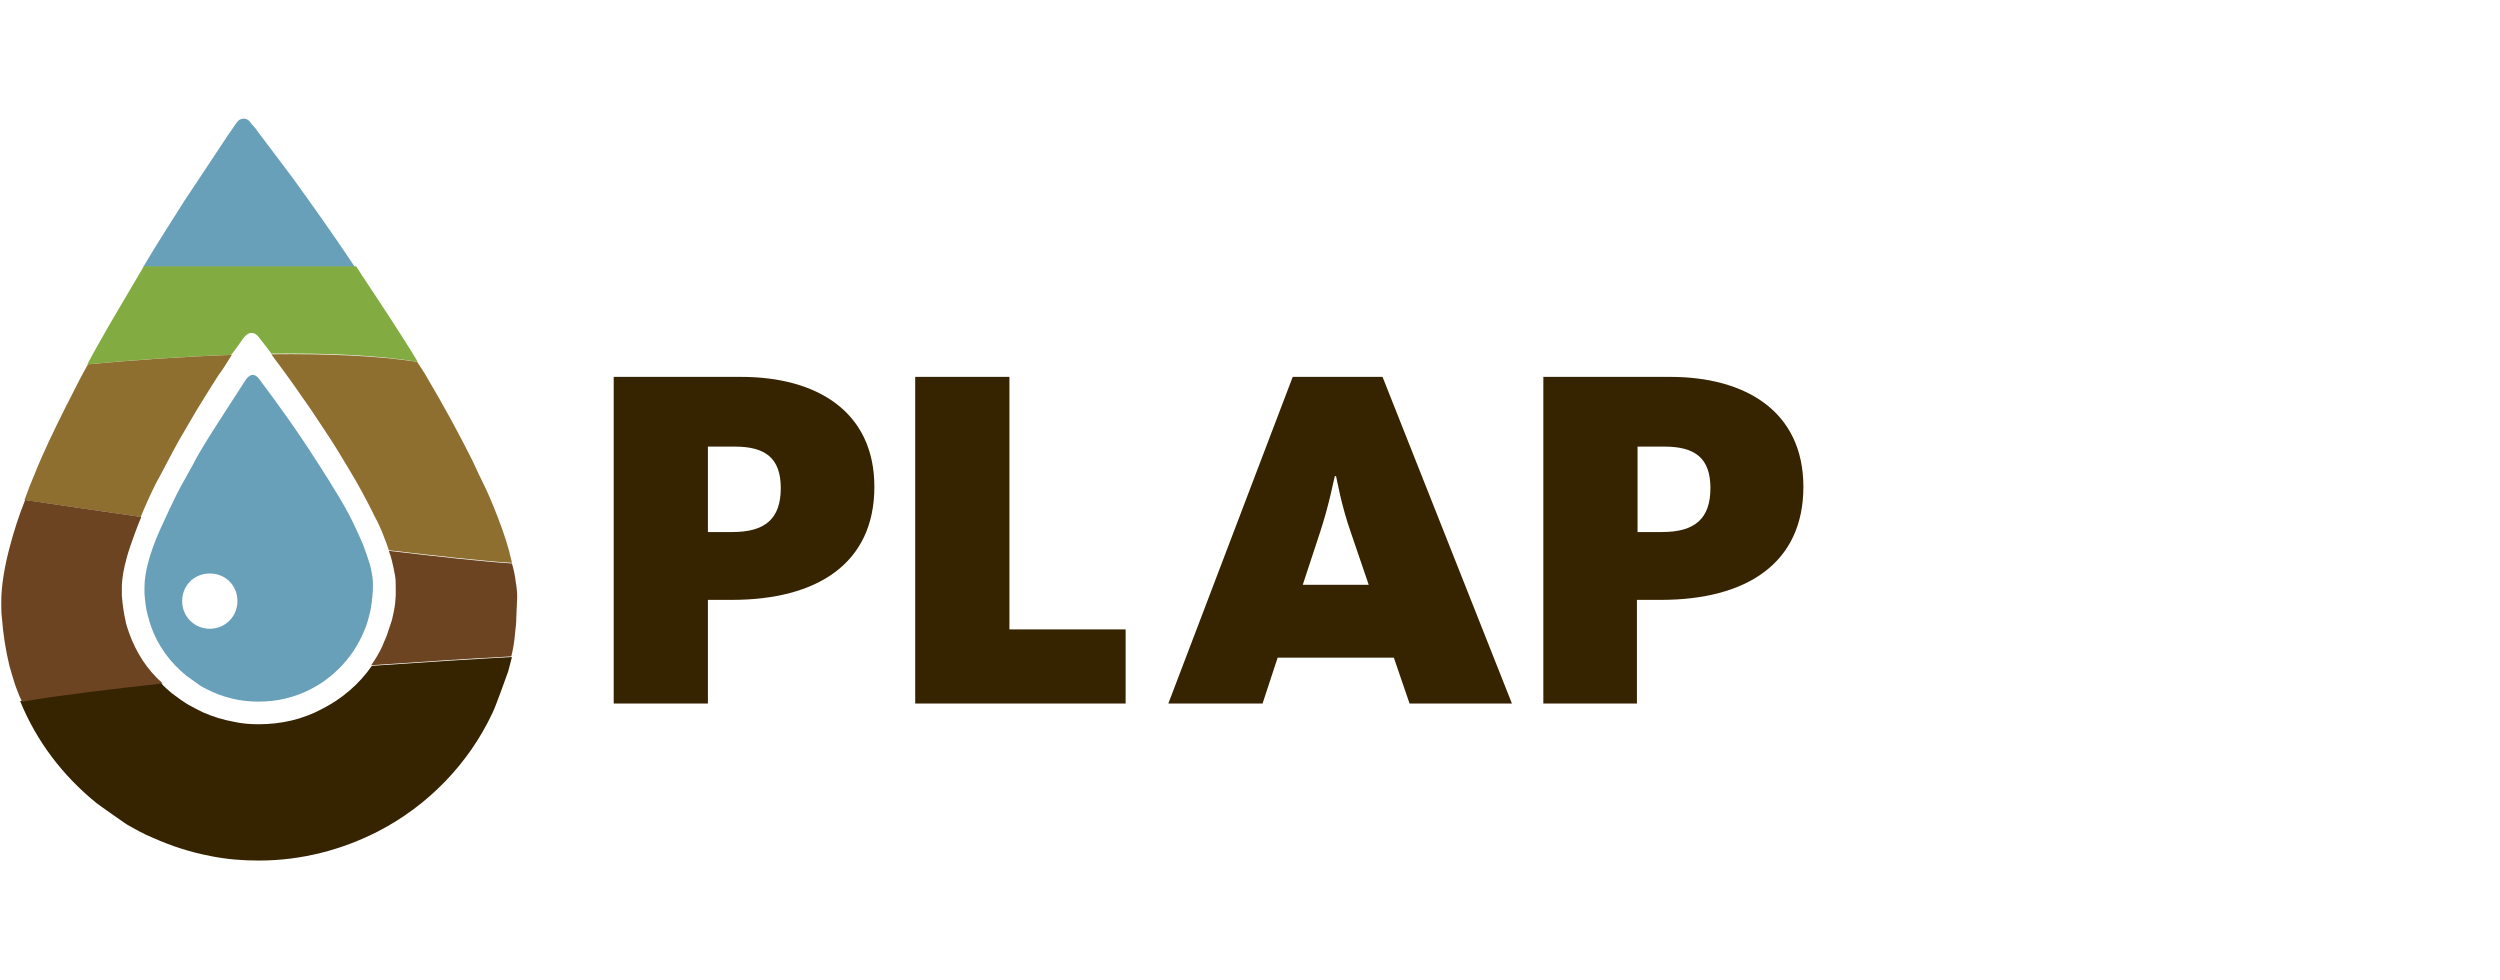 <?xml version="1.0" encoding="utf-8"?>
<!-- Generator: Adobe Illustrator 27.2.0, SVG Export Plug-In . SVG Version: 6.00 Build 0)  -->
<svg version="1.1" id="Layer_1" xmlns="http://www.w3.org/2000/svg" xmlns:xlink="http://www.w3.org/1999/xlink" x="0px" y="0px"
	 viewBox="0 0 398 156" style="enable-background:new 0 0 398 156;" width="398" height="156" xml:space="preserve">
<style type="text/css">
	.st0{fill:#68A0B9;}
	.st1{fill:#82AB41;}
	.st2{fill:#362400;}
	.st3{fill:#8E6F2F;}
	.st4{fill:#6C4421;}
</style>
<g>
	<g>
		<path class="st0" d="M46.5,28.2c-2.1-2.8-3.9-5.2-5.2-6.9c-0.4-0.6-0.8-1.1-1.2-1.5c-0.1-0.1-0.2-0.3-0.3-0.4
			c-0.5-0.7-1.6-0.7-2.1,0.1c-0.4,0.5-0.8,1.2-1.4,2c-1.6,2.4-6.8,10.3-6.9,10.4c-2,3.2-4.3,6.7-6.6,10.6h33.7
			C52.9,37.1,49.4,32.2,46.5,28.2z"/>
		<path class="st1" d="M38.7,53.9c1.3-1.8,2.4-0.4,2.6-0.1c0.5,0.7,1.2,1.5,1.9,2.5c8.4-0.1,16.7,0.2,23.3,1.3
			c-0.7-1.2-1.4-2.3-2.1-3.4c-2.5-4-7.7-11.7-7.7-11.8H22.9c-0.1,0.2-3.8,6.4-5.6,9.5c-1.1,2-2.3,4-3.4,6.1
			c6.3-0.6,14.5-1.2,22.9-1.5C37.6,55.5,38.2,54.6,38.7,53.9z"/>
		<path class="st2" d="M51.2,112.9c-3,1.6-6.4,2.4-10,2.4c-1.4,0-2.7-0.1-4-0.4c-1.7-0.3-3.3-0.8-4.9-1.5c-0.8-0.4-1.6-0.8-2.3-1.2
			c-0.4-0.2-2.1-1.4-2.6-1.8c-0.6-0.5-1.3-1.1-1.8-1.7c-8.1,0.8-15.8,1.8-22.4,2.9c2.6,6.4,6.8,11.9,12.1,16.2
			c0.9,0.7,4.1,2.9,4.8,3.4c1.4,0.8,2.8,1.6,4.3,2.2c2.9,1.3,6,2.3,9.2,2.9c2.5,0.5,5,0.7,7.6,0.7c6.8,0,13.2-1.7,18.9-4.6
			c8-4.1,14.5-10.8,18.3-18.9c0.5-1,2.1-5.5,2.5-6.6c0.1-0.4,0.5-1.9,0.6-2.3c-5.7,0.3-13.5,0.8-22.3,1.4
			C57.2,108.9,54.4,111.3,51.2,112.9z"/>
		<path class="st3" d="M43.2,56.4c0.3,0.4,0.5,0.7,0.8,1.1c1.6,2.1,3.5,4.8,5.5,7.7c1.3,2,2.7,4,4,6.1c0.7,1.1,1.3,2.2,2,3.3
			c1.4,2.3,2.7,4.7,3.8,6.9c0.3,0.7,0.7,1.3,1,2s0.6,1.3,0.8,1.9c0.3,0.8,0.6,1.5,0.8,2.2c7.8,0.9,14.7,1.7,19.6,2
			c-0.1-0.6-0.3-1.1-0.4-1.7c-0.6-2.3-1.5-4.7-2.5-7.2c-0.5-1.2-1-2.4-1.6-3.6c-0.6-1.2-1.2-2.5-1.8-3.8c-2.1-4.2-4.5-8.6-7.1-13
			c-0.5-0.9-1.1-1.8-1.7-2.7C59.9,56.6,51.6,56.3,43.2,56.4z"/>
		<path class="st3" d="M24.8,77c0.2-0.3,2.9-5.5,3.7-6.9c0.9-1.6,1.9-3.2,2.8-4.8c1.3-2.1,3.7-6,3.8-6c0.7-1,1.3-2,1.8-2.8
			C28.5,56.8,20.3,57.4,14,58c-0.4,0.7-0.7,1.3-1.1,2c-0.5,1-2.2,4.3-2.5,4.9C8.6,68.5,6.9,72,5.5,75.5c-0.6,1.4-1.1,2.7-1.6,4.1
			c4.9,0.7,11.4,1.7,18.5,2.7C23.1,80.6,23.9,78.8,24.8,77z"/>
		<path class="st4" d="M20.6,100.9c-0.2-0.5-0.6-1.8-0.6-2c-0.3-1.3-0.5-2.7-0.6-4.1c0-0.4,0-0.8,0-1.3c0-1.4,0.3-3,0.8-4.8
			c0.5-1.9,2.2-6.3,2.3-6.4c-7.1-1-13.6-2-18.5-2.7c-1,2.5-1.8,5-2.4,7.3c-0.9,3.3-1.4,6.4-1.4,9c0,0.8,0,1.6,0.1,2.4
			c0.2,2.7,0.6,5.2,1.2,7.7c0.1,0.3,0.8,2.9,1.2,3.8c0.2,0.6,0.5,1.3,0.8,1.9c6.6-1.1,14.3-2,22.4-2.9
			C23.4,106.6,21.7,103.9,20.6,100.9z"/>
		<path class="st4" d="M82.1,92.6c-0.1-0.9-0.3-1.9-0.6-2.9c-4.9-0.3-11.8-1.1-19.6-2c0.2,0.5,0.4,1.1,0.5,1.6
			c0.2,0.9,0.4,1.7,0.5,2.4c0.1,0.6,0.1,1.2,0.1,1.8c0,0.5,0,0.9,0,1.3c0,0.4-0.1,0.9-0.1,1.3c-0.1,0.9-0.3,1.7-0.5,2.6
			c-0.1,0.2-0.1,0.4-0.2,0.6c-0.2,0.6-0.4,1.2-0.6,1.8c-0.2,0.6-0.5,1.1-0.7,1.7c-0.5,1.1-1.1,2.1-1.8,3.1
			c8.7-0.6,16.5-1.1,22.3-1.4c0.3-1.2,0.5-2.4,0.6-3.7c0.1-0.8,0.2-1.7,0.2-2.5s0.1-1.7,0.1-2.5C82.4,94.8,82.3,93.7,82.1,92.6z"/>
	</g>
	<path class="st0" d="M59.3,91.9c-0.1-0.6-0.2-1.3-0.4-2c-0.3-1-0.7-2.1-1.1-3.2c-0.2-0.5-1.2-2.7-1.5-3.3c-0.9-1.9-2-3.8-3.2-5.7
		c-0.5-0.9-3.9-6.2-5-7.8c-1.6-2.4-3.2-4.6-4.5-6.4c-0.9-1.2-1.7-2.3-2.3-3.1c-0.2-0.3-1.1-1.5-2.2,0.1c-0.7,1.1-5,7.7-6.1,9.5
		c-0.8,1.3-1.6,2.6-2.3,4c-0.7,1.2-1.3,2.4-2,3.6c-0.2,0.4-1,1.9-1.1,2.2c-0.8,1.6-1.5,3.2-2.2,4.7c-0.8,1.8-1.4,3.5-1.8,5
		c-0.4,1.5-0.6,2.8-0.6,4c0,0.4,0,0.7,0,1c0.1,1.2,0.2,2.3,0.5,3.4c0,0.1,0.4,1.3,0.5,1.7c1.1,3.2,3.1,5.9,5.7,8
		c0.4,0.3,1.8,1.3,2.1,1.5c0.6,0.4,1.3,0.7,1.9,1c1.3,0.6,2.6,1,4.1,1.3c1.1,0.2,2.2,0.3,3.4,0.3c3,0,5.8-0.7,8.3-2
		c3.5-1.8,6.4-4.8,8.1-8.4c0.2-0.5,0.4-0.9,0.6-1.4c0.2-0.5,0.6-1.9,0.6-2c0.2-0.7,0.3-1.4,0.4-2.1c0-0.4,0.1-0.7,0.1-1.1
		C59.4,94.1,59.4,92.4,59.3,91.9z M33.4,100.1c-2.4,0-4.4-1.9-4.4-4.4s1.9-4.4,4.4-4.4s4.4,1.9,4.4,4.4S35.8,100.1,33.4,100.1z"/>
	<g>
		<path class="st2" d="M97.7,60H118c12,0,21.2,5.5,21.2,17.5c0,12.2-9.1,18-22.7,18h-3.8v16.5H97.7V60z M116.6,84.7
			c5.2,0,7.7-2.1,7.7-7c0-4.8-2.5-6.6-7.3-6.6h-4.3v13.6H116.6z"/>
		<path class="st2" d="M145.7,60h15v40.2h18.5v11.8h-33.5V60z"/>
		<path class="st2" d="M205.8,60h14.3l20.6,52h-16.3l-2.5-7.3h-18.5l-2.4,7.3H186L205.8,60z M217.9,93.1l-2.8-8.2
			c-1.6-4.5-2.3-8.8-2.4-9.1h-0.2c-0.1,0.3-0.9,4.6-2.4,9.1l-2.7,8.2H217.9z"/>
		<path class="st2" d="M245.7,60h20.2c12,0,21.2,5.5,21.2,17.5c0,12.2-9.1,18-22.7,18h-3.8v16.5h-14.9V60z M264.6,84.7
			c5.2,0,7.7-2.1,7.7-7c0-4.8-2.5-6.6-7.3-6.6h-4.3v13.6H264.6z"/>
	</g>
</g>
</svg>
